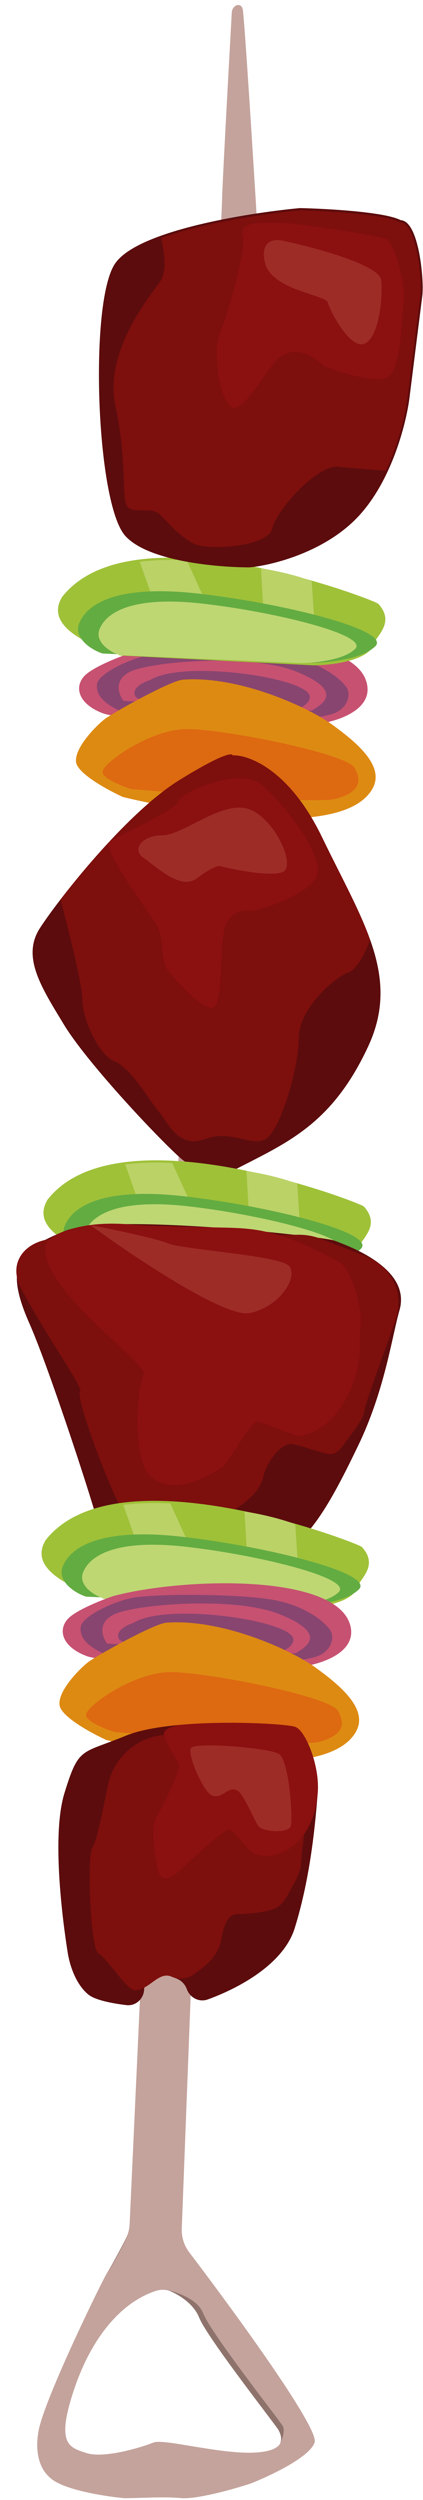 <?xml version="1.0" encoding="UTF-8"?> <svg xmlns="http://www.w3.org/2000/svg" width="66" height="390" viewBox="0 0 66 390" fill="none"><path fill-rule="evenodd" clip-rule="evenodd" d="M28.361 347.666C28.309 349.001 28.722 350.304 29.526 351.364C37.049 361.279 49.809 378.848 49.093 381.027C48.336 383.332 42.104 386.266 39.082 387.446C36.478 388.305 30.645 389.959 28.148 389.709C26.443 389.538 24.153 389.607 22.077 389.67C21.115 389.699 20.198 389.727 19.407 389.728C16.402 389.446 10.378 388.493 8.139 386.807C7.705 386.48 7.32 386.081 6.997 385.644C6.222 384.594 5.41 382.47 6.019 379.204C6.972 374.085 16.087 355.515 16.715 354.554C17.256 353.727 18.495 351.474 19.632 349.228C19.991 348.519 20.188 347.772 20.224 346.981C25.065 241.684 34.643 32.96 34.649 31.176C34.654 29.539 35.581 12.454 36.163 1.957C36.227 0.784 37.595 0.285 37.87 1.425V1.425C38.116 2.448 39.559 25.515 40.249 36.92L28.361 347.666ZM24.211 357.418C25.14 357.102 26.155 357.148 27.031 357.583C28.492 358.309 30.314 359.61 31.055 361.489C31.971 363.807 37.888 371.662 41.197 376.055C42.455 377.724 43.335 378.893 43.422 379.069C43.437 379.098 43.454 379.131 43.473 379.168C43.869 379.937 45.075 382.281 39.902 382.6C36.985 382.779 33.057 382.127 29.801 381.587C27.005 381.123 24.705 380.741 23.968 381.039C22.371 381.683 16.307 383.62 13.441 382.666C13.36 382.639 13.278 382.612 13.197 382.586C10.711 381.768 8.755 381.125 11.566 372.745C14.235 364.787 18.782 359.262 24.211 357.418Z" fill="#C4A39C"></path><path d="M8.214 386.736C8.214 386.736 8.214 386.736 8.214 386.736C8.208 386.731 8.202 386.727 8.195 386.722C7.771 386.401 7.391 386.011 7.071 385.584C6.286 384.536 5.458 382.409 6.068 379.137C7.021 374.02 16.186 355.46 16.817 354.5C17.36 353.675 18.602 351.433 19.743 349.194C19.826 349.033 19.9 348.869 19.965 348.703C20.192 348.13 20.318 347.532 20.346 346.906C25.042 241.617 34.328 32.955 34.331 31.171C34.334 29.535 35.236 12.476 35.804 1.979C35.869 0.786 37.244 0.269 37.528 1.427C37.311 5.904 36.813 15.115 36.56 16.138C36.306 17.162 35.921 26.159 35.76 30.53L35.738 44.6L28.224 312.274L24.44 314.517L23.793 325.71L21.235 349.698C17.098 356.738 8.704 371.587 8.233 374.658C7.644 378.496 7.949 384.995 8.893 385.581C9.648 386.051 16.345 388.505 19.598 389.673C16.561 389.388 10.472 388.428 8.214 386.736C8.208 386.731 8.202 386.727 8.195 386.722C8.202 386.727 8.208 386.731 8.214 386.736C8.214 386.736 8.214 386.736 8.214 386.736C10.472 388.428 16.561 389.388 19.598 389.673C16.345 388.505 9.648 386.051 8.893 385.581C7.949 384.995 7.644 378.496 8.233 374.658C8.704 371.587 17.098 356.738 21.235 349.698L23.793 325.71L24.44 314.517L28.224 312.274L35.738 44.6L35.76 30.53C35.921 26.159 36.306 17.162 36.56 16.138C36.813 15.115 37.311 5.904 37.528 1.427C37.244 0.269 35.869 0.786 35.804 1.979C35.236 12.476 34.334 29.535 34.331 31.171C34.328 32.955 25.042 241.617 20.346 346.906C20.318 347.532 20.192 348.13 19.965 348.703L16.817 354.5C16.186 355.46 7.021 374.02 6.068 379.137C5.458 382.409 6.286 384.536 7.071 385.584C7.391 386.011 7.771 386.401 8.195 386.722C8.202 386.727 8.208 386.731 8.214 386.736Z" fill="#8E736C"></path><path d="M31.076 361.552C30.059 358.994 27.04 357.505 25.657 357.081C27.04 357.505 30.699 358.353 31.716 360.911C32.987 364.109 43.818 377.851 44.136 378.491C44.454 379.13 44.132 380.731 43.492 381.372C44.132 380.731 43.814 379.771 43.496 379.132C43.178 378.492 32.348 364.75 31.076 361.552Z" fill="#8E736C"></path><path d="M57.249 106.658C58.11 110.473 53.393 112.24 50.515 112.784C40.397 112.809 19.331 112.541 16.012 111.263C11.865 109.666 11.556 106.773 13.48 105.161C15.018 103.871 18.603 102.469 20.203 101.929C31.077 99.008 55.364 98.303 57.249 106.658Z" fill="#C75171"></path><path fill-rule="evenodd" clip-rule="evenodd" d="M43.835 112.452C46.071 112.337 50.928 111.913 52.466 111.134C54.388 110.161 54.719 108.227 54.087 107.262C53.454 106.298 50.598 103.407 44.855 102.459C39.113 101.512 26.339 101.554 23.142 102.209C19.944 102.864 15.316 105.145 15.13 106.747C14.845 109.189 17.736 110.479 19.797 111.399C20.185 111.572 20.543 111.732 20.846 111.884L43.835 112.452ZM19.262 109.333C18.523 108.367 17.685 106.112 20.248 104.813C23.453 103.19 39.108 101.911 46.12 104.728C53.7 107.773 50.392 109.782 48.856 110.715C48.778 110.762 48.705 110.807 48.637 110.849L19.262 109.333Z" fill="#884570"></path><path d="M48.32 108.616C48.442 109.76 46.821 110.551 45.755 110.876C37.873 110.681 21.918 109.969 21.156 108.683C20.394 107.397 22.336 106.427 23.403 106.102C28.528 102.869 48.011 105.719 48.32 108.616Z" fill="#884570"></path><path d="M11.87 118.908C12.118 120.704 16.856 123.279 19.194 124.342C28.447 126.564 53.658 131.31 58.161 122.958C60.103 119.357 55.316 115.587 51.814 113.03C48.311 110.472 37.473 105.368 28.528 106.033C26.59 106.177 17.649 111.194 16.368 112.159C15.087 113.125 11.56 116.663 11.87 118.908Z" fill="#DD8A12"></path><path d="M16.007 120.523C16.258 121.552 19.087 122.659 20.47 123.084C29.946 123.918 49.602 125.39 52.417 124.611C55.936 123.637 56.581 122.028 55.312 119.78C54.042 117.533 34.885 113.723 29.134 113.738C23.382 113.752 15.692 119.238 16.007 120.523Z" fill="#DD6911"></path><path d="M48.898 103.479C51.028 103.473 55.737 103.012 57.533 101.208C58.181 99.064 61.382 97.342 58.837 94.457C58.365 93.921 20.877 79.453 9.96 93.296C8.995 94.905 8.75 97.016 12.812 99.394C16.637 101.633 18.767 101.521 18.872 101.949L48.898 103.479Z" fill="#9FC138" stroke="#9FC138" stroke-width="0.64"></path><path d="M25.59 98.392L21.806 87.632C24.136 87.34 26.614 87.29 29.142 87.414L33.252 96.451L25.59 98.392Z" fill="#BBD267"></path><path d="M41.383 100.071L40.718 88.66C43.035 89.025 46.083 89.693 48.632 90.646L49.27 100.328L41.383 100.071Z" fill="#BBD267"></path><path d="M12.337 97.29C11.446 99.624 14.424 101.471 16.015 101.952L48.627 103.392C51.078 103.386 56.495 102.862 58.562 100.817C61.145 98.261 43.611 94.006 30.751 92.581C17.89 91.156 13.451 94.373 12.337 97.29Z" fill="#63AC42"></path><path d="M15.515 98.2C14.746 100.208 17.316 101.798 18.69 102.213L46.837 103.451C48.952 103.446 53.628 102.995 55.411 101.235C57.641 99.035 42.508 95.373 31.408 94.147C20.308 92.92 16.477 95.689 15.515 98.2Z" fill="#BED773"></path><path d="M55.867 80.142C50.744 85.791 42.448 87.862 38.94 88.191C34.052 88.204 23.387 87.272 19.832 83.439C15.388 78.648 14.236 47.915 18.088 41.501C21.169 36.37 38.522 33.55 46.813 32.781C51.063 32.876 60.136 33.386 62.426 34.66C64.976 34.654 65.896 43.616 65.567 46.178C65.304 48.228 64.14 57.495 63.592 61.872C63.151 65.608 60.991 74.494 55.867 80.142Z" fill="#5C0C0D" stroke="#5C0C0D" stroke-width="0.64"></path><path d="M65.571 46.207C65.308 48.257 64.144 57.524 63.596 61.901C63.309 64.334 62.292 68.952 60.203 73.436C58.769 73.333 55.262 73.065 52.713 72.816C49.526 72.504 43.122 79.565 42.472 82.448C41.823 85.332 32.257 85.997 30.03 84.722C27.804 83.448 26.218 81.531 24.948 80.253C23.678 78.976 20.803 80.264 19.852 78.986C18.901 77.708 19.88 71.942 18.002 63.302C16.124 54.662 23.811 45.677 25.094 43.753C26.12 42.213 25.54 38.702 25.121 37.139C31.787 34.738 41.304 33.32 46.816 32.809C51.066 32.905 60.139 33.414 62.43 34.689C64.98 34.682 65.9 43.645 65.571 46.207Z" fill="#7D0F0D"></path><path d="M60.718 58.71C59.182 59.995 53.279 58.196 50.52 57.135C47.979 54.581 45.429 54.267 43.509 55.873C41.589 57.479 39.016 62.93 36.781 63.576C34.546 64.223 32.988 55.26 34.276 52.055C35.565 48.849 38.475 38.914 37.846 36.675C37.217 34.435 41.362 34.744 43.594 34.738C45.826 34.732 58.574 36.62 60.166 37.256C61.758 37.892 63.324 44.933 62.996 47.175C62.669 49.418 62.638 57.103 60.718 58.71Z" fill="#8B1010"></path><path d="M41.301 40.843C40.55 37.258 43.123 37.209 44.504 37.632C49.391 38.687 59.226 41.372 59.472 43.678C59.779 46.559 59.117 52.647 56.88 53.613C54.644 54.58 51.478 48.503 51.164 47.223C50.85 45.943 42.24 45.325 41.301 40.843Z" fill="#9D2C26"></path><path d="M50.25 130.609C45.193 120.122 38.829 117.727 36.279 117.84C36.281 117.414 34.623 117.589 27.977 121.704C19.671 126.848 9.1 140.322 6.214 144.811C3.328 149.301 6.495 154.095 9.978 159.848C13.46 165.601 23.932 176.778 27.742 180.29C30.791 183.099 33.678 183.582 34.741 183.473C43.684 178.647 51.341 176.386 57.449 163.244C62.55 152.27 56.572 143.718 50.25 130.609Z" fill="#5C0C0D"></path><path d="M50.243 130.619C45.186 120.132 38.823 117.737 36.273 117.851C36.275 117.424 34.617 117.599 27.972 121.714C21.64 125.636 13.993 134.398 9.437 140.33C10.581 144.596 12.867 153.703 12.858 156.008C12.846 158.889 15.373 164.644 17.918 165.598C20.463 166.552 23.944 172.625 24.896 173.583C25.849 174.541 27.741 179.337 31.89 177.726C36.039 176.114 39.214 178.987 41.45 177.701C43.686 176.414 46.592 166.803 46.612 162.001C46.631 157.199 52.386 152.382 54.301 151.736C55.832 151.22 57.233 148.101 57.742 146.605C56.029 141.792 53.173 136.695 50.243 130.619Z" fill="#7D0F0D"></path><path d="M34.867 145.697C35.392 142.11 38.071 141.847 39.345 142.164C42.004 141.516 47.707 139.58 49.248 137.015C51.173 133.808 43.877 124.862 40.699 122.309C37.522 119.756 28.581 123.302 27.937 124.904C27.293 126.507 18.351 130.373 17.072 131.336C15.793 132.3 23.086 142.207 24.353 144.124C25.621 146.042 24.968 149.886 26.236 151.483C27.505 153.081 30.997 156.914 32.908 157.229C34.82 157.544 34.212 150.182 34.867 145.697Z" fill="#8B1010"></path><path d="M44.119 136.035C42.328 136.809 36.776 135.733 34.224 135.098C33.904 135.099 32.753 135.487 30.703 137.032C28.141 138.963 24.324 135.124 22.413 133.846C20.502 132.568 22.108 130.319 25.301 130.311C28.495 130.303 34.263 125.156 38.411 126.107C42.558 127.059 46.358 135.067 44.119 136.035Z" fill="#9D2C26"></path><path d="M46.636 197.495C48.766 197.489 53.474 197.028 55.271 195.224C55.918 193.08 59.119 191.358 56.575 188.473C56.102 187.937 18.614 173.468 7.697 187.312C6.733 188.921 6.487 191.032 10.549 193.41C14.374 195.649 16.505 195.537 16.61 195.965L46.636 197.495Z" fill="#9FC138" stroke="#9FC138" stroke-width="0.64"></path><path d="M23.328 192.408L19.544 181.649C21.874 181.356 24.353 181.306 26.88 181.43L30.99 190.467L23.328 192.408Z" fill="#BBD267"></path><path d="M39.12 194.087L38.455 182.676C40.772 183.041 43.821 183.708 46.369 184.662L47.008 194.343L39.12 194.087Z" fill="#BBD267"></path><path d="M10.074 191.306C9.183 193.64 12.161 195.487 13.752 195.968L46.364 197.408C48.815 197.402 54.233 196.878 56.299 194.833C58.882 192.276 41.349 188.022 28.488 186.597C15.627 185.172 11.188 188.389 10.074 191.306Z" fill="#63AC42"></path><path d="M13.254 192.216C12.485 194.224 15.056 195.814 16.429 196.229L44.576 197.468C46.691 197.462 51.367 197.012 53.151 195.251C55.38 193.051 40.247 189.389 29.147 188.163C18.047 186.936 14.216 189.705 13.254 192.216Z" fill="#BED773"></path><path d="M55.867 225.561C53.616 230.22 50.647 236.308 47.441 239.633C45.591 241.552 42.738 241.127 40.496 239.717L35.688 236.693C35.489 236.568 35.28 236.46 35.063 236.369L32.811 235.421C31.124 234.711 29.233 235.899 29.135 237.732C29.056 239.188 27.814 240.317 26.368 240.145C24.096 239.874 21.445 239.352 20.387 238.467C18.48 236.871 15.625 239.761 15.314 237.84C15.003 235.919 7.703 213.497 4.594 206.478C0.484 197.2 3.045 194.951 10.075 192.05C17.105 189.149 50.586 192.904 52.179 193.54C53.772 194.177 64.272 197.672 62.332 204.404C61.173 208.423 60.049 216.902 55.867 225.561Z" fill="#5C0C0D"></path><path d="M12.506 217.039C13.037 216.506 6.838 207.868 3.234 200.882C1.111 196.767 4.172 193.305 8.814 193.23L46.48 192.623C47.714 192.603 48.938 192.821 50.087 193.266L56.919 195.912C61.049 197.511 63.189 201.677 61.726 205.877C59.639 211.87 56.858 219.298 56.854 220.126C56.851 221.02 55.393 223.009 54.221 224.566C53.405 225.651 52.602 227.038 51.266 226.829C49.422 226.54 46.614 225.279 45.345 225.283C43.43 225.288 41.423 228.804 41.16 230.1C40.716 232.286 39.137 233.68 37.535 234.89C36.2 235.897 34.425 236.19 32.854 235.646L31.352 235.126C29.209 234.384 29.998 237.819 27.725 237.825C26.448 237.829 21.042 237.202 19.768 236.565C18.494 235.927 11.545 218.002 12.506 217.039Z" fill="#7D0F0D"></path><path d="M56.239 207.002C56.154 208.063 56.152 209.061 56.16 210.04C56.209 215.877 52.426 223.266 46.634 224.031C46.502 224.049 46.389 224.041 46.297 224.005C44.705 223.368 41.2 222.096 40.245 221.779C39.289 221.461 35.415 228.518 34.776 228.84C34.136 229.162 27.849 233.868 23.62 230.471C20.44 227.917 21.444 216.063 22.408 214.458C23.372 212.854 5.236 200.41 7.176 193.998C7.47 193.027 11.977 190.142 20.907 191.079C22.62 191.259 28.203 191.325 31.984 191.445C34.364 191.52 36.821 191.477 39.185 191.758C45.727 192.533 51.832 196.385 52.771 196.76C54.364 197.397 56.575 202.836 56.239 207.002Z" fill="#8B1010"></path><path d="M38.952 204.845C35.116 205.625 20.782 196.016 14.095 191.114C17.392 191.747 24.434 193.204 26.22 193.97C28.452 194.926 43.459 195.85 45.05 197.45C46.64 199.05 43.747 203.87 38.952 204.845Z" fill="#9D2C26"></path><path d="M46.333 250.612C48.463 250.607 53.172 250.145 54.968 248.341C55.615 246.198 58.817 244.476 56.272 241.591C55.8 241.055 18.311 226.586 7.395 240.43C6.43 242.039 6.184 244.15 10.246 246.527C14.071 248.767 16.202 248.654 16.307 249.082L46.333 250.612Z" fill="#9FC138" stroke="#9FC138" stroke-width="0.64"></path><path d="M23.025 245.526L19.24 234.766C21.57 234.474 24.049 234.423 26.576 234.548L30.686 243.584L23.025 245.526Z" fill="#BBD267"></path><path d="M38.818 247.205L38.153 235.794C40.469 236.159 43.518 236.827 46.066 237.78L46.705 247.461L38.818 247.205Z" fill="#BBD267"></path><path d="M9.769 244.424C8.877 246.757 11.855 248.604 13.447 249.086L46.059 250.526C48.509 250.519 53.927 249.996 55.993 247.951C58.576 245.394 41.043 241.14 28.182 239.715C15.322 238.29 10.883 241.506 9.769 244.424Z" fill="#63AC42"></path><path d="M12.951 245.333C12.181 247.342 14.752 248.932 16.125 249.346L44.272 250.585C46.388 250.58 51.064 250.129 52.847 248.369C55.076 246.168 39.943 242.507 28.843 241.281C17.744 240.054 13.912 242.823 12.951 245.333Z" fill="#BED773"></path><path d="M54.695 253.729C55.556 257.544 50.839 259.312 47.962 259.855C37.843 259.88 16.777 259.612 13.459 258.334C9.311 256.737 9.003 253.844 10.926 252.232C12.465 250.942 16.049 249.54 17.649 249C28.524 246.079 52.81 245.374 54.695 253.729Z" fill="#C75171"></path><path fill-rule="evenodd" clip-rule="evenodd" d="M41.294 259.524C43.53 259.409 48.387 258.985 49.925 258.207C51.847 257.234 52.178 255.299 51.546 254.335C50.913 253.37 48.057 250.48 42.315 249.532C36.572 248.584 23.798 248.627 20.601 249.282C17.403 249.937 12.775 252.218 12.588 253.82C12.304 256.262 15.195 257.551 17.256 258.471C17.644 258.644 18.002 258.804 18.305 258.956L41.294 259.524ZM16.721 256.411C15.981 255.446 15.143 253.191 17.707 251.892C20.911 250.269 36.566 248.99 43.578 251.807C51.158 254.851 47.85 256.861 46.315 257.793C46.236 257.841 46.163 257.886 46.096 257.927L16.721 256.411Z" fill="#884570"></path><path d="M45.761 255.682C45.883 256.827 44.263 257.618 43.196 257.942C35.314 257.747 19.36 257.036 18.598 255.75C17.835 254.464 19.778 253.493 20.844 253.168C25.97 249.936 45.453 252.785 45.761 255.682Z" fill="#884570"></path><path d="M9.292 266.021C9.54 267.817 14.278 270.392 16.616 271.455C25.869 273.677 51.08 278.423 55.583 270.071C57.525 266.47 52.738 262.7 49.236 260.143C45.733 257.585 34.895 252.481 25.95 253.146C24.012 253.29 15.071 258.307 13.79 259.272C12.508 260.238 8.982 263.776 9.292 266.021Z" fill="#DD8A12"></path><path d="M13.429 267.636C13.68 268.665 16.509 269.772 17.892 270.197C27.368 271.031 47.024 272.503 49.839 271.724C53.358 270.75 54.003 269.141 52.733 266.893C51.464 264.646 32.307 260.836 26.556 260.851C20.804 260.865 13.114 266.351 13.429 267.636Z" fill="#DD6911"></path><path d="M45.986 300.797C44.243 306.418 37.247 310.17 32.418 311.919C31.066 312.409 29.628 311.653 29.145 310.305C28.885 309.579 28.334 308.997 27.623 308.698L26.162 308.083C24.476 307.373 22.586 308.561 22.487 310.394C22.409 311.848 21.167 312.977 19.722 312.805C17.452 312.534 14.802 312.012 13.746 311.128C11.839 309.532 10.895 306.653 10.583 304.733C10.272 302.812 7.785 287.13 10.046 279.76C12.307 272.39 12.621 273.67 19.646 270.77C26.671 267.869 44.52 268.783 46.112 269.419C47.703 270.055 49.913 275.492 49.578 279.655L49.565 279.812C49.225 284.032 48.538 292.568 45.986 300.797Z" fill="#5C0C0D"></path><path d="M14.466 288.098C14.957 287.605 15.925 283.153 16.787 278.668C17.575 274.563 20.843 271.347 24.978 270.736L36.415 269.046C41.076 268.357 45.525 271.148 46.919 275.635L47.64 277.956C48.059 279.306 48.172 280.732 47.981 282.136C47.531 285.437 46.962 289.862 46.958 290.893C46.955 291.735 46.214 293.271 45.464 294.589C44.793 295.768 44.206 297.176 42.957 297.704C41.219 298.438 38.371 298.599 37.048 298.603C35.136 298.608 34.745 301.476 34.483 302.771C33.99 305.197 32.1 306.647 30.332 307.952C29.329 308.692 28.001 308.886 26.859 308.405L26.717 308.345C24.725 307.507 23.234 310.484 21.068 310.49C19.793 310.493 16.627 305.379 15.355 304.742C14.083 304.105 13.506 289.061 14.466 288.098Z" fill="#7D0F0D"></path><path d="M49.565 279.659C49.38 281.945 49.008 283.17 48.337 284.606C46.96 287.552 44.048 289.905 40.834 289.494C40.49 289.45 40.19 289.384 39.958 289.292C38.366 288.655 36.783 285.777 35.827 285.46C34.872 285.142 27.827 292.206 27.188 292.528C26.549 292.85 25.589 293.493 24.955 292.534C24.321 291.575 23.39 285.172 24.353 283.568C25.317 281.965 28.21 276.193 27.895 275.233C27.58 274.273 25.042 270.962 25.683 270.114C26.196 269.437 27.601 269.136 28.239 269.071C35.977 268.398 44.988 268.976 46.098 269.42C47.69 270.056 49.9 275.495 49.565 279.659Z" fill="#8B1010"></path><path d="M32.966 280.049C33.265 280.198 33.553 280.242 33.819 280.217C34.903 280.116 35.765 278.838 36.779 279.223C36.892 279.266 37.005 279.323 37.116 279.397C38.07 280.035 39.65 283.875 40.284 284.834C40.918 285.793 45.064 286.103 45.389 284.821C45.713 283.539 45.111 274.572 43.519 273.615C41.928 272.658 30.447 271.728 29.805 272.69C29.163 273.653 31.692 279.412 32.966 280.049Z" fill="#9D2C26"></path></svg> 